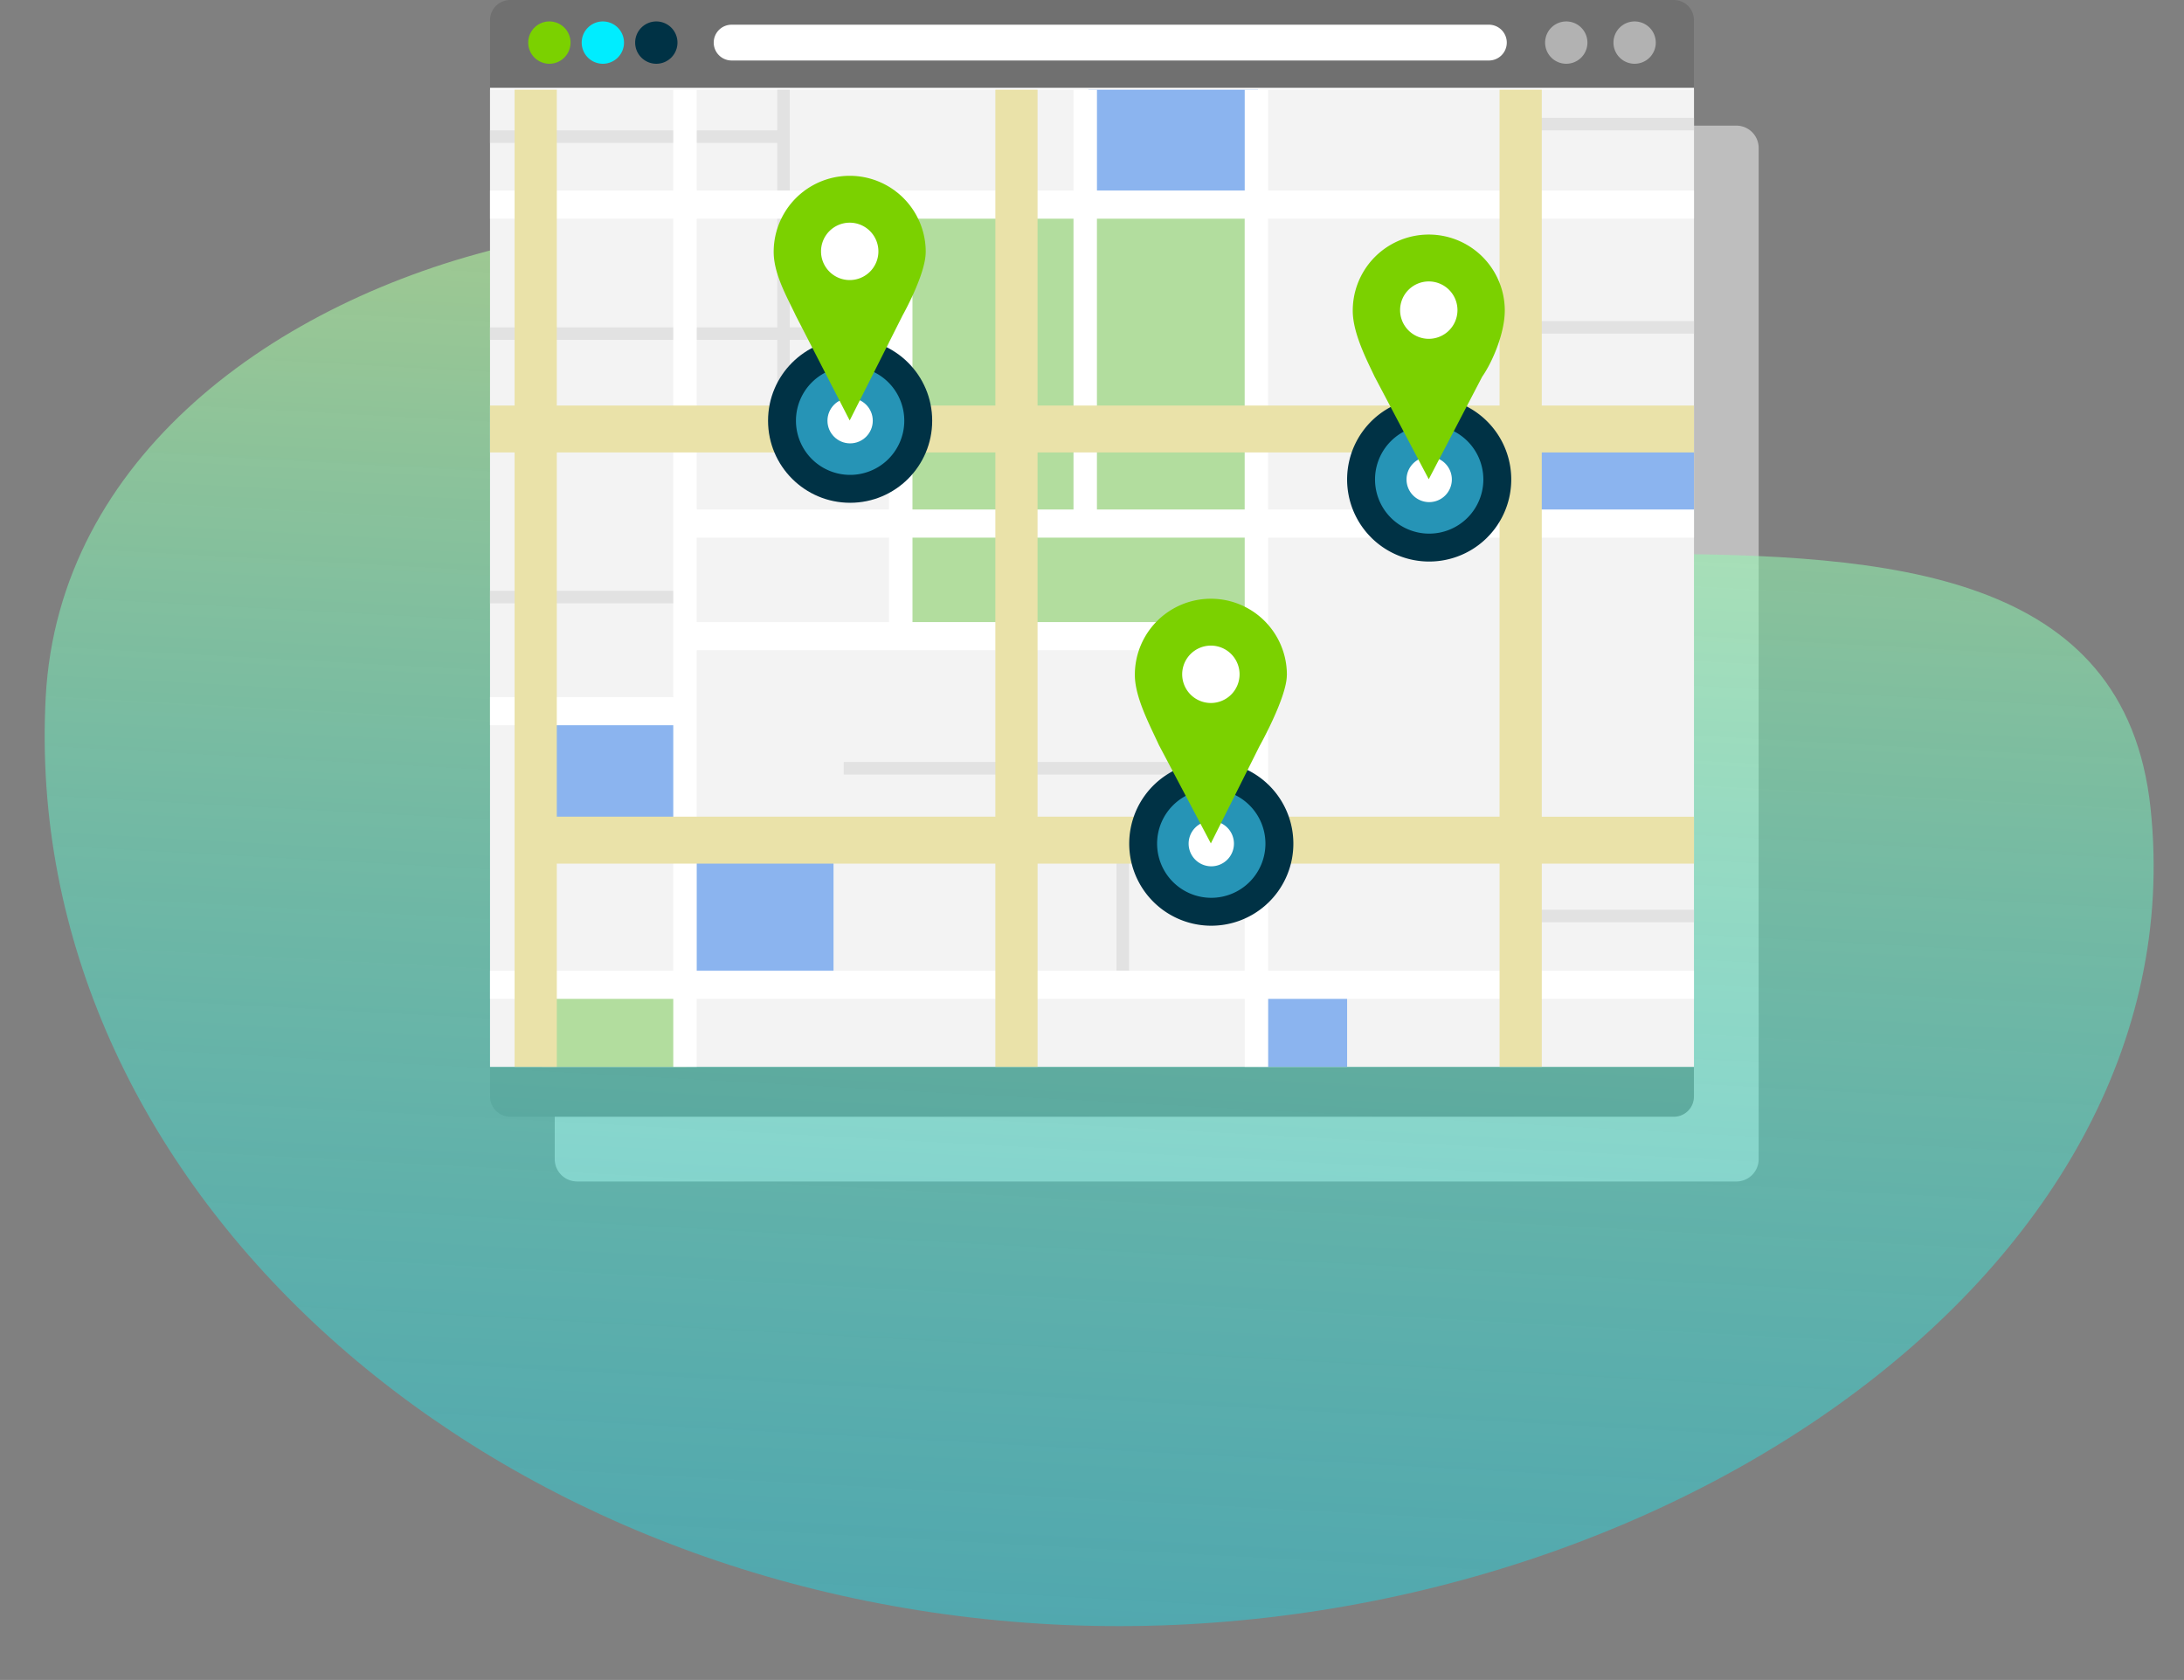 <svg xmlns="http://www.w3.org/2000/svg" xmlns:xlink="http://www.w3.org/1999/xlink" viewBox="0 0 438.287 337.113">
  <rect x="0" y="0" width="438.287" height="337.113" fill="#808080" stroke="none"/>
  <defs>
    <path id="reuse-0" fill="#003245" d="M16.47,0A16.47,16.47,0,1,1,0,16.47,16.47,16.47,0,0,1,16.47,0Z" data-name="Trazado 4501"/>
  </defs>
  <defs>
    <linearGradient id="a" x1=".5" x2=".5" y2="1" gradientUnits="objectBoundingBox">
      <stop offset="0" stop-color="#ceff92"/>
      <stop offset="1" stop-color="#00edff" stop-opacity=".6"/>
    </linearGradient>
    <clipPath id="b">
      <path fill="none" d="M0 0H241.605V196.458H0z" data-name="Rectángulo 677" transform="translate(1607.092 1057.957)"/>
    </clipPath>
  </defs>
  <g data-name="Grupo 36271">
    <path fill="#bebebe" stroke="rgba(0,0,0,0)" stroke-miterlimit="10" d="M-1985.515,211.881A4.485,4.485,0,0,1-1990,207.4V4.484A4.484,4.484,0,0,1-1985.516,0h232.636a4.485,4.485,0,0,1,4.485,4.484V207.4a4.484,4.484,0,0,1-4.484,4.484Z" data-name="Unión 1" style="mix-blend-mode:multiply;isolation:isolate" transform="translate(2101.326 25.209)"/>
    <g data-name="Grupo 5394">
      <g data-name="Grupo 5388">
        <path fill="#707070" d="M4.045,0H237.559A4.045,4.045,0,0,1,241.6,4.045V220.059a4.045,4.045,0,0,1-4.045,4.045H4.045A4.045,4.045,0,0,1,0,220.059V4.045A4.045,4.045,0,0,1,4.045,0Z" data-name="Trazado 69886" transform="translate(98.341)"/>
        <path fill="#fff" d="M0 0H241.605V196.458H0z" data-name="Rectángulo 660" transform="translate(98.341 17.626)"/>
      </g>
      <g data-name="Grupo 5393">
        <g data-name="Grupo 5390">
          <g data-name="Grupo 5389">
            <path fill="#7bd100" d="M1623.246,1048.879a4.245,4.245,0,1,1-4.245-4.245A4.245,4.245,0,0,1,1623.246,1048.879Z" data-name="Trazado 4482" transform="translate(-1508.751 -1040.331)"/>
            <path fill="#00edff" d="M1633.977,1048.879a4.246,4.246,0,1,1-4.246-4.245A4.246,4.246,0,0,1,1633.977,1048.879Z" data-name="Trazado 4483" transform="translate(-1508.751 -1040.331)"/>
            <path fill="#003245" d="M1644.707,1048.879a4.246,4.246,0,1,1-4.246-4.245A4.246,4.246,0,0,1,1644.707,1048.879Z" data-name="Trazado 4484" transform="translate(-1508.751 -1040.331)"/>
          </g>
          <path fill="#fff" d="M1807.541,1052.472H1655.573a3.593,3.593,0,0,1-3.592-3.593h0a3.592,3.592,0,0,1,3.592-3.592h151.968a3.592,3.592,0,0,1,3.592,3.592h0A3.593,3.593,0,0,1,1807.541,1052.472Z" data-name="Trazado 4485" transform="translate(-1508.751 -1040.331)"/>
        </g>
        <g data-name="Grupo 5392">
          <g fill="#b2b2b2" data-name="Grupo 5391">
            <path d="M1827.317,1048.879a4.246,4.246,0,1,1-4.246-4.245A4.246,4.246,0,0,1,1827.317,1048.879Z" data-name="Trazado 4486" transform="translate(-1508.751 -1040.331)"/>
            <path d="M1841.034,1048.879a4.246,4.246,0,1,1-4.246-4.245A4.246,4.246,0,0,1,1841.034,1048.879Z" data-name="Trazado 4487" transform="translate(-1508.751 -1040.331)"/>
          </g>
        </g>
      </g>
    </g>
    <path fill="url(#a)" d="M200.817,32.469C233.717,97.6,407.926,7.7,422.982,101.862S328.294,277.012,211.491,277.012,0,198.595,0,101.862,167.918-32.661,200.817,32.469Z" data-name="Trazado 36327" opacity=".61" transform="rotate(3 -723.487 295.963)"/>
    <g data-name="Grupo 5412">
      <g clip-path="url(#b)" data-name="Grupo 5411" transform="translate(-1508.751 -1040.331)">
        <g data-name="Grupo 5410">
          <path fill="#f3f3f3" d="M0 0H367.249V197.665H0z" data-name="Rectángulo 661" transform="translate(1574.838 1058.329)"/>
          <g fill="#8bb4ef" data-name="Grupo 5395">
            <path d="M0 0H34.042V22.277H0z" data-name="Rectángulo 662" transform="translate(1727.165 1058.329)"/>
            <path d="M0 0H45.024V18.041H0z" data-name="Rectángulo 663" transform="translate(1815.801 1126.571)"/>
            <path d="M0 0H17.884V17.884H0z" data-name="Rectángulo 664" transform="translate(1761.208 1238.11)"/>
            <path d="M0 0H27.767V26.669H0z" data-name="Rectángulo 665" transform="translate(1617.509 1183.047)"/>
            <path d="M0 0H29.493V27.767H0z" data-name="Rectángulo 666" transform="translate(1646.531 1210.971)"/>
          </g>
          <g fill="#b2dd9e" data-name="Grupo 5396">
            <path d="M0 0H17.727V101.029H0z" data-name="Rectángulo 667" transform="translate(1574.838 1082.018)"/>
            <path d="M0 0H70.595V84.714H0z" data-name="Rectángulo 668" transform="translate(1690.613 1082.018)"/>
            <path d="M0 0H35.454V80.635H0z" data-name="Rectángulo 669" transform="translate(1906.633 1126.571)"/>
            <path d="M0 0H29.022V17.256H0z" data-name="Rectángulo 670" transform="translate(1617.509 1238.738)"/>
          </g>
          <g fill="#e2e2e2" data-name="Grupo 5397">
            <path d="M0 0H52.397V2.51H0z" data-name="Rectángulo 671" transform="translate(1594.134 1158.888)"/>
            <path d="M0 0H83.145V2.51H0z" data-name="Rectángulo 672" transform="translate(1678.063 1193.244)"/>
            <path d="M0 0H48.318V2.51H0z" data-name="Rectángulo 673" transform="translate(1812.506 1063.977)"/>
            <path d="M0 0H125.815V2.51H0z" data-name="Rectángulo 674" transform="translate(1812.506 1104.765)"/>
            <path d="M0 0H2.51V26.355H0z" data-name="Rectángulo 675" transform="translate(1732.813 1210.971)"/>
            <path d="M1667.239,1106.02v-47.691h-2.51v8.158h-89.89V1069h89.89v37.023h-70.595v2.51h70.595v19.923h2.51V1108.53h23.375v-2.51Z" data-name="Trazado 4488"/>
            <path d="M0 0H127.541V2.51H0z" data-name="Rectángulo 676" transform="translate(1814.546 1222.893)"/>
          </g>
          <path fill="#fff" d="M1908.045,1128.14h-4.707v14.432h-40.16v-58.358h78.909v-5.647h-78.909v-20.238h-4.707v20.238h-95.224v-20.238h-4.706v20.238h-29.65v-20.238h-4.706v20.238H1648.57v-20.238h-4.706v20.238h-48.005v-20.238h-4.706v20.238h-16.315v5.647h16.315v96.009h-16.315v5.647h16.315v49.26h-16.315v5.647h16.315v15.217h4.706v-15.217h48.005v15.217h4.706v-15.217h109.971v15.217h4.706v-15.217h178.84v-5.647h-178.84v-86.91h95.224v58.358h4.707V1148.22h40.16v65.418h4.707V1148.22h34.042v-5.648h-34.042Zm-264.181,106.99h-48.005v-49.26h48.005Zm0-54.907h-48.005v-96.009h48.005Zm48-96.009h32.317v58.358h-32.317Zm-43.3,0h38.592v58.358H1648.57Zm0,64.006h38.592v16.943H1648.57Zm109.971,86.91H1648.57v-64.32h109.814v-5.647h-66.516V1148.22h66.673Zm0-92.558h-29.65v-58.358h29.65Zm99.93,0h-95.224v-58.358h95.224Z" data-name="Trazado 4489"/>
          <path fill="#eae2a9" d="M1942.087,1131.12v-9.412H1818.154v-63.379h-8.471v63.379h-92.715v-63.379H1708.5v63.379h-88.008v-63.379h-8.471v63.379h-37.18v9.412h37.18v124.874h8.471v-42.356H1708.5v42.356h8.471v-42.356h92.715v42.356h8.471v-42.356h123.933v-9.413H1818.154v-73.1Zm-233.59,73.1h-88.008v-73.1H1708.5Zm101.186,0h-92.715v-73.1h92.715Z" data-name="Trazado 4490"/>
          <g data-name="Grupo 5401">
            <g data-name="Grupo 5398">
              <circle cx="16.47" cy="16.47" r="16.47" fill="#003245" data-name="Elipse 13" transform="translate(1662.884 1108.286)"/>
              <path fill="#2694b6" d="M10.87,0A10.87,10.87,0,1,1,0,10.87,10.87,10.87,0,0,1,10.87,0Z" data-name="Trazado 4503" transform="translate(1668.484 1113.886)"/>
              <circle cx="4.546" cy="4.546" r="4.546" fill="#fff" data-name="Elipse 15" transform="translate(1674.808 1120.21)"/>
            </g>
            <g data-name="Grupo 5400">
              <g data-name="Grupo 5399">
                <path fill="#7bd100" d="M1694.526,1090.96s0-.061,0-.093a15.255,15.255,0,0,0-30.511,0c0,.032,0,.094,0,.094h0l0,.009c.029,4.485,2.826,9.249,4.432,12.685l10.821,21.053,10.6-21.053s4.623-8.2,4.652-12.686l0-.008Z" data-name="Trazado 4491"/>
              </g>
              <path fill="#fff" d="M1685.029,1090.774a5.757,5.757,0,1,1-5.756-5.757A5.757,5.757,0,0,1,1685.029,1090.774Z" data-name="Trazado 4492"/>
            </g>
          </g>
          <g data-name="Grupo 5405">
            <g data-name="Grupo 5402">
              <use xlink:href="#reuse-0" data-name="Trazado 4501" transform="rotate(-76.717 1637.967 -483.324)"/>
              <path fill="#2694b6" d="M1762.7,1209.626a10.87,10.87,0,1,1-10.871-10.87A10.871,10.871,0,0,1,1762.7,1209.626Z" data-name="Trazado 4493"/>
              <path fill="#fff" d="M1756.38,1209.626a4.547,4.547,0,1,1-4.547-4.546A4.547,4.547,0,0,1,1756.38,1209.626Z" data-name="Trazado 4494"/>
            </g>
            <g data-name="Grupo 5404">
              <g data-name="Grupo 5403">
                <path fill="#7bd100" d="M1767.005,1175.83s0-.06,0-.093a15.255,15.255,0,0,0-30.511,0c0,.032,0,.093,0,.093h0l0,.009c.029,4.485,3.013,10.018,4.811,13.964l10.442,19.774,9.747-19.484s5.476-9.769,5.5-14.254l0-.009Z" data-name="Trazado 4495"/>
              </g>
              <path fill="#fff" d="M1757.508,1175.645a5.757,5.757,0,1,1-5.756-5.757A5.757,5.757,0,0,1,1757.508,1175.645Z" data-name="Trazado 4496"/>
            </g>
          </g>
          <g data-name="Grupo 5409">
            <g data-name="Grupo 5406">
              <use xlink:href="#reuse-0" data-name="Trazado 4502" transform="rotate(-76.717 1613.66 -547.49)"/>
              <path fill="#2694b6" d="M1806.432,1136.546a10.87,10.87,0,1,1-10.87-10.87A10.871,10.871,0,0,1,1806.432,1136.546Z" data-name="Trazado 4497"/>
              <path fill="#fff" d="M1800.108,1136.546a4.546,4.546,0,1,1-4.546-4.546A4.546,4.546,0,0,1,1800.108,1136.546Z" data-name="Trazado 4498"/>
            </g>
            <g data-name="Grupo 5408">
              <g data-name="Grupo 5407">
                <path fill="#7bd100" d="M1810.733,1102.75s0-.061,0-.093a15.255,15.255,0,0,0-30.511,0c0,.033,0,.094,0,.094h0l0,.009c.029,4.485,2.831,9.841,4.4,13.174l10.854,20.564,10.716-20.564c2.059-2.941,4.508-8.689,4.537-13.174l0-.009Z" data-name="Trazado 4499"/>
              </g>
              <path fill="#fff" d="M1801.237,1102.564a5.757,5.757,0,1,1-5.757-5.756A5.756,5.756,0,0,1,1801.237,1102.564Z" data-name="Trazado 4500"/>
            </g>
          </g>
        </g>
      </g>
    </g>
  </g>
</svg>
